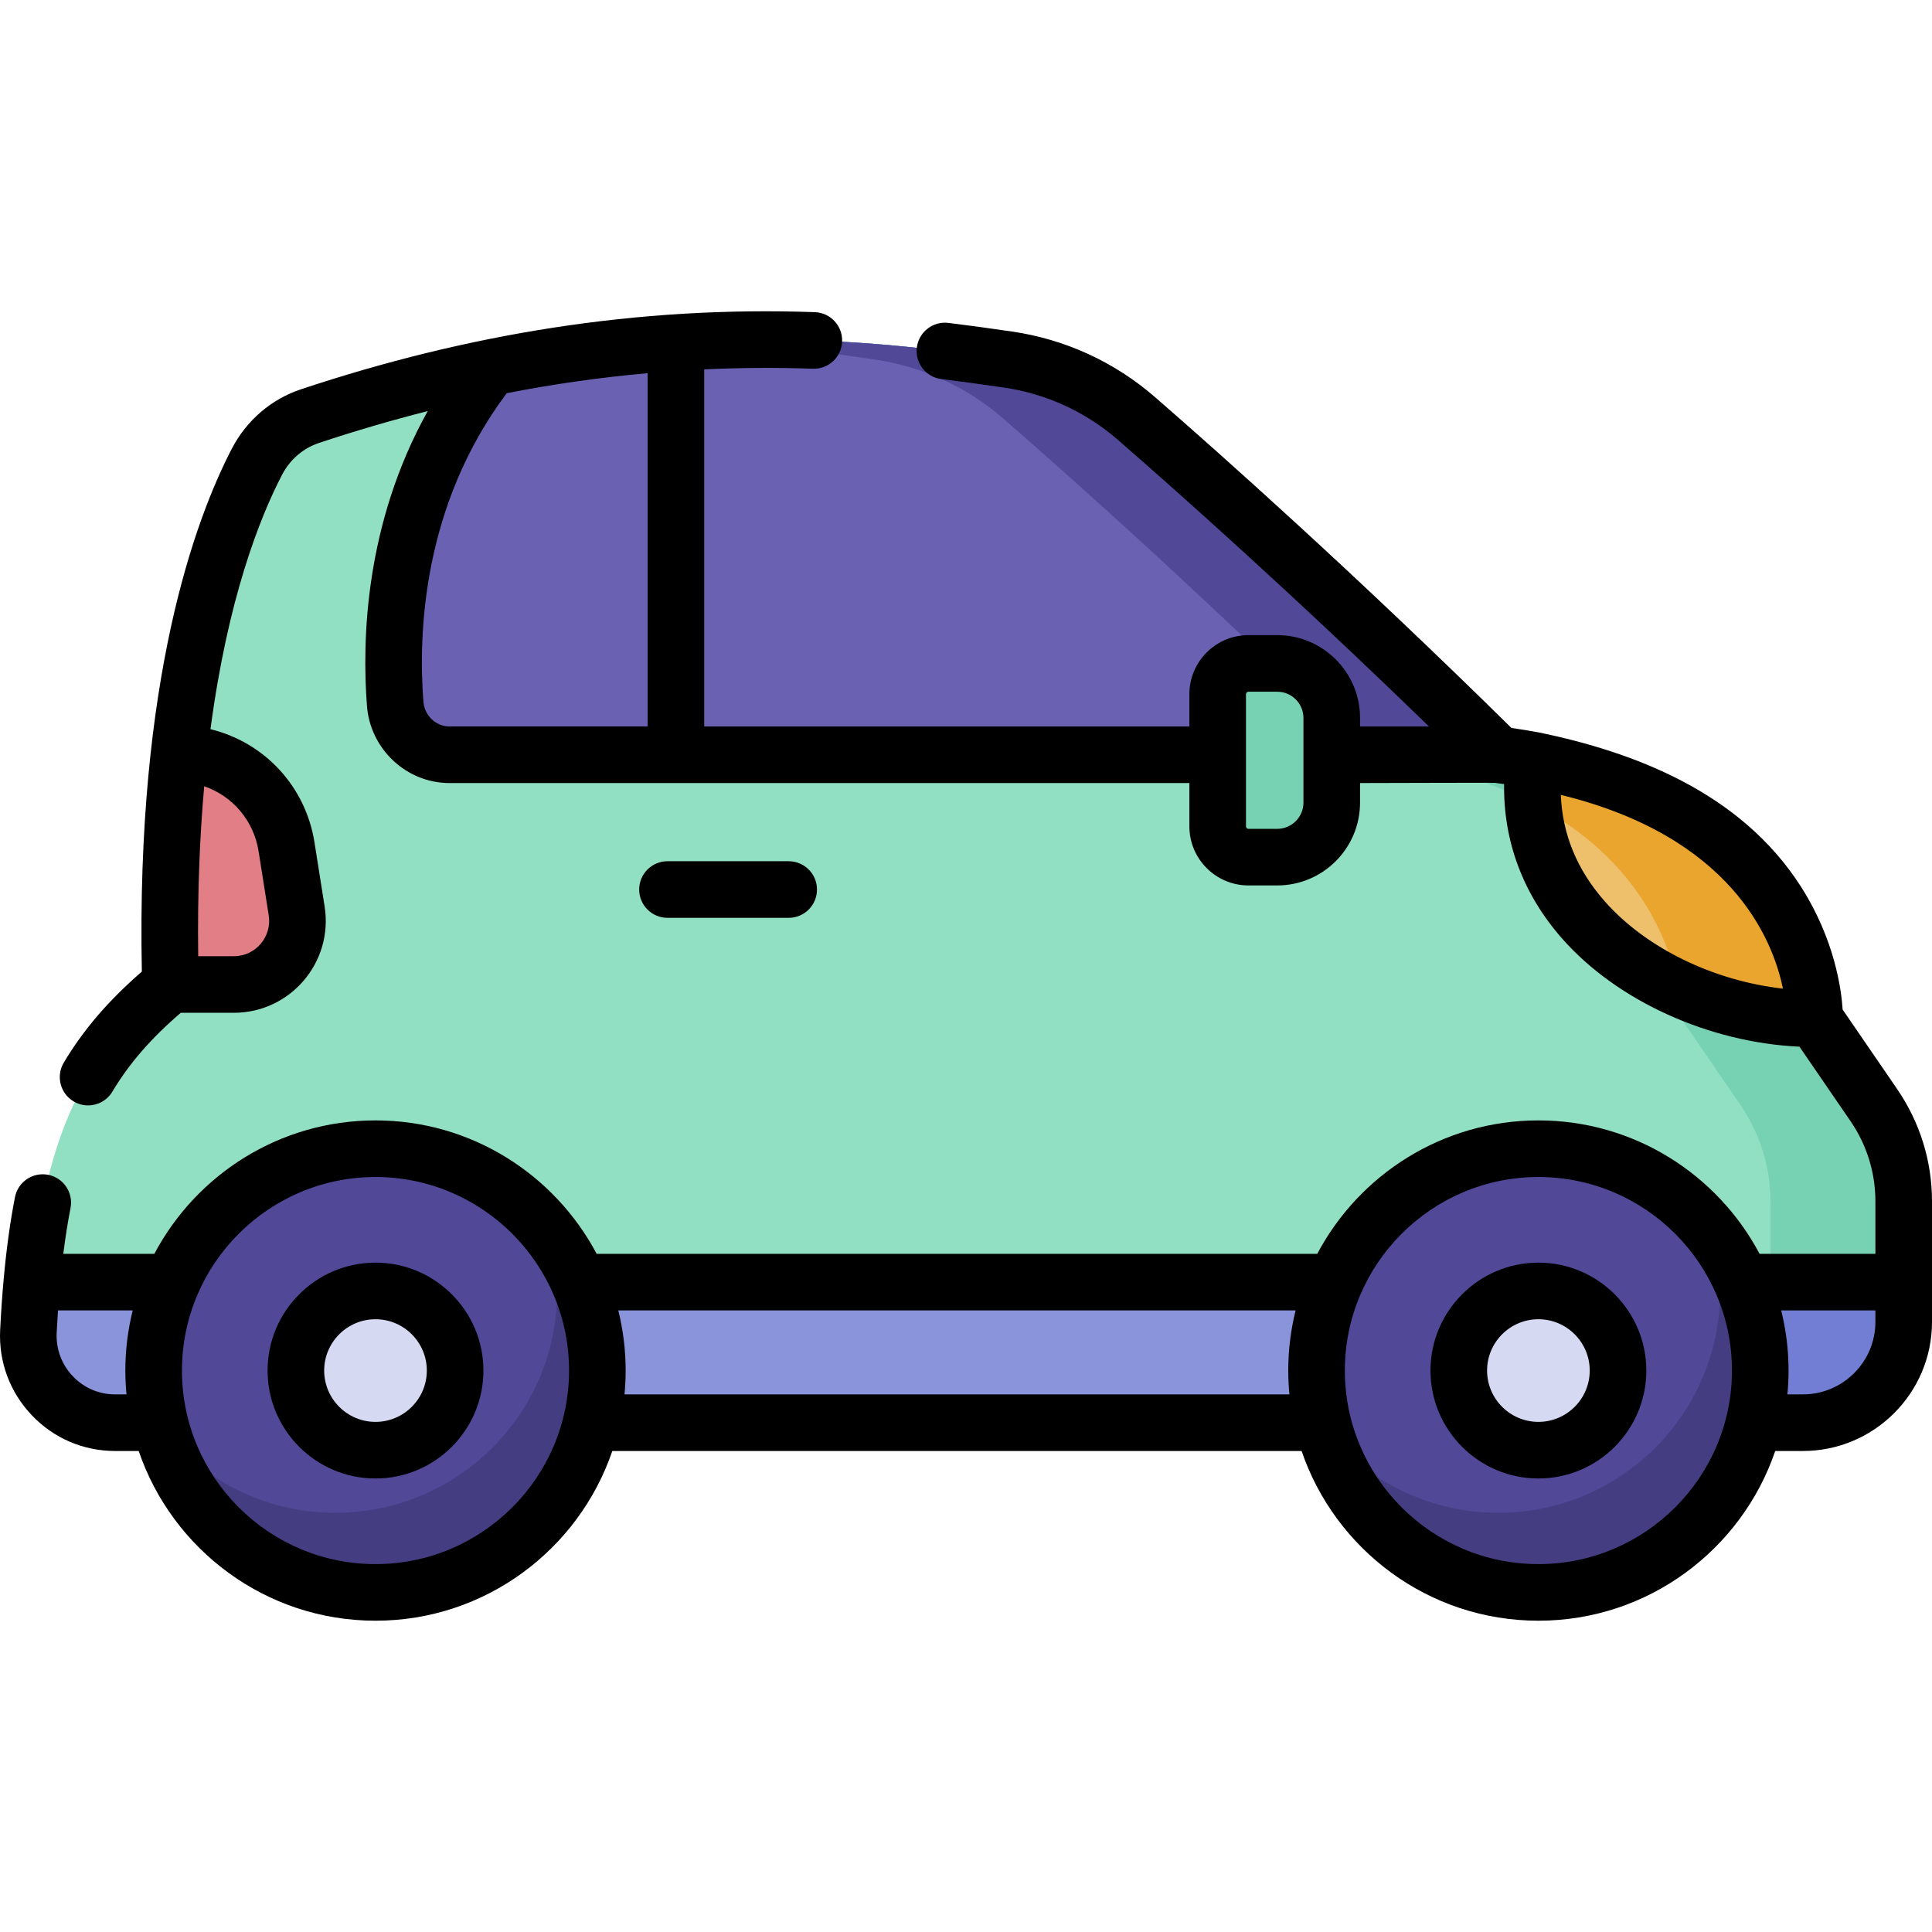 <svg id="Capa_1" enable-background="new 0 0 512 512" height="512" viewBox="0 0 512 512" width="512" xmlns="http://www.w3.org/2000/svg"><g><path d="m30.521 377.028h447.272c14.75 0 26.708-11.957 26.708-26.708v-31.937c0-9.096-2.752-17.979-7.895-25.481l-15.707-22.915s1.491-59.156-83.828-69.973c-41.589-41.087-77.132-72.796-95.892-89.108-9.632-8.376-21.461-13.793-34.093-15.632-38.002-5.533-100.307-13.125-184.897 14.987-6.112 2.031-11.147 6.418-14.113 12.135-8.859 17.077-25.013 59.419-22.903 138.505-24.041 19.777-35.174 41.729-37.644 91.915-.648 13.164 9.812 24.212 22.992 24.212z" fill="#92e0c4"/><path d="m504.5 318.383c0-9.096-2.752-17.978-7.895-25.481l-15.707-22.915s1.491-59.156-83.828-69.973c-41.589-41.087-77.132-72.796-95.892-89.108-9.632-8.376-21.461-13.793-34.093-15.632-20.397-2.97-47.807-6.525-81.896-4.842 18.223.889 33.781 2.979 46.573 4.842 12.632 1.839 24.46 7.256 34.093 15.632 18.76 16.313 54.303 48.021 95.892 89.108 85.319 10.818 83.828 69.973 83.828 69.973l15.707 22.915c5.142 7.502 7.895 16.385 7.895 25.481v31.937c0 14.75-11.957 26.708-26.708 26.708h35.323c14.75 0 26.708-11.957 26.708-26.708z" fill="#77d1b3"/><path d="m406.551 201.484c-5.497 43.373 38.795 68.503 74.348 68.503-.001 0 1.362-54.67-74.348-68.503z" fill="#eec06b"/><path d="m480.899 269.883c0-.018 0-.225 0-.252-.014-1.715-.231-3.853-.488-5.6l-.003-.021c-2.141-14.565-13.539-51.505-73.857-62.526-.504 3.98-.586 7.804-.297 11.471 28.4 14.796 36.297 37.118 38.486 48.97 11.589 5.288 24.355 8.062 36.159 8.062-.001 0 0-.041 0-.104z" fill="#e9a52d"/><path d="m119.316 200.014h277.754c-41.589-41.087-77.132-72.796-95.892-89.108-9.632-8.376-21.461-13.793-34.093-15.632-30.366-4.421-76.267-10.137-136.64 2.08-25.926 32.303-27.258 69.662-25.716 89.186.601 7.611 6.952 13.474 14.587 13.474z" fill="#6a61b2"/><path d="m393.189 196.189c-2.575-2.531-17.628-17.143-22.432-21.73-22.818-21.788-42.676-39.806-57.328-52.794-12.057-10.689-13.756-12.104-15.964-13.761-1.27-.953-2.572-1.859-3.902-2.716-1.996-1.286-4.056-2.462-6.173-3.525-6.379-3.203-13.232-5.36-20.306-6.39-27.263-3.97-50.126-6.075-78.016-4.999-.741.028-3.233.14-3.733.165 18.159.893 33.669 2.977 46.427 4.834 12.632 1.839 24.46 7.256 34.093 15.632 18.76 16.313 54.303 48.021 95.892 89.108h35.323c-1.299-1.283-2.593-2.558-3.881-3.824z" fill="#514898"/><path d="m8.425 339.784c-.372 4.125-.671 8.458-.896 13.033-.648 13.164 9.812 24.212 22.992 24.212h447.272c14.75 0 26.708-11.957 26.708-26.708v-10.537z" fill="#8a94db"/><path d="m469.178 350.32c0 14.75-11.957 26.708-26.708 26.708h35.323c5.07 0 9.811-1.413 13.849-3.867 3.577-2.173 6.704-5.227 8.992-8.992 1.789-2.944 3.019-6.252 3.559-9.782.203-1.326.308-2.684.308-4.067v-10.537h-35.323z" fill="#717ed4"/><ellipse cx="99.511" cy="363.213" fill="#514898" rx="58.793" ry="58.793" transform="matrix(.783 -.622 .622 .783 -204.417 140.83)"/><path d="m145.656 326.804c1.313 4.882 2.026 10.011 2.026 15.308 0 32.47-26.323 58.793-58.794 58.793-18.716 0-35.377-8.756-46.144-22.384 6.738 25.045 29.594 43.485 56.767 43.485 32.471 0 58.794-26.323 58.794-58.793-.001-13.754-4.736-26.394-12.649-36.409z" fill="#453d81"/><ellipse cx="99.511" cy="363.213" fill="#d5d9f2" rx="21.101" ry="21.101" transform="matrix(.788 -.615 .615 .788 -202.45 138.166)"/><ellipse cx="407.693" cy="363.213" fill="#514898" rx="58.793" ry="58.793" transform="matrix(.778 -.628 .628 .778 -137.668 336.408)"/><path d="m453.838 326.804c1.313 4.882 2.026 10.011 2.026 15.308 0 32.47-26.323 58.793-58.794 58.793-18.716 0-35.377-8.756-46.144-22.384 6.738 25.045 29.594 43.485 56.767 43.485 32.471 0 58.794-26.323 58.794-58.793-.001-13.754-4.736-26.394-12.649-36.409z" fill="#453d81"/><ellipse cx="407.693" cy="363.213" fill="#d5d9f2" rx="21.101" ry="21.101" transform="matrix(.788 -.615 .615 .788 -137.179 327.825)"/><path d="m45.173 260.902h16.794c10.363 0 18.273-9.259 16.655-19.495l-2.687-17c-2.123-13.43-13.209-23.634-26.768-24.64l-1.675-.124c-1.944 17.36-2.948 37.662-2.319 61.259z" fill="#e27f86"/><path d="m338.484 227.153h-7.637c-4.5 0-8.148-3.648-8.148-8.148v-35.042c0-4.5 3.648-8.148 8.148-8.148h7.637c7.976 0 14.441 6.465 14.441 14.441v22.455c0 7.976-6.465 14.442-14.441 14.442z" fill="#77d1b3"/><g><path d="m502.795 288.657-14.476-21.11c-.35-5.457-2.139-18.601-11.016-32.521-16.218-25.433-44.901-35.76-69.035-40.841-.046-.01-.094-.017-.141-.027-2.581-.481-5.114-.891-7.576-1.239-41.513-40.916-76.911-72.42-94.449-87.667-10.732-9.339-23.852-15.354-37.927-17.393-6.488-.95-11.685-1.655-16.85-2.284-4.116-.506-7.852 2.426-8.352 6.538-.501 4.112 2.426 7.851 6.538 8.352 5.041.614 10.126 1.304 16.502 2.238 11.23 1.627 21.687 6.421 30.245 13.868 15.789 13.727 46.162 40.731 82.433 75.95h-18.267v-2.262c0-12.098-9.843-21.941-21.941-21.941h-7.638c-8.628 0-15.647 7.02-15.647 15.647v8.556h-128.575v-94.636c9.576-.44 19.162-.511 28.787-.169 4.142.147 7.615-3.088 7.762-7.228.148-4.139-3.088-7.615-7.228-7.762-47.061-1.682-92.14 5.8-136.121 20.417-7.954 2.644-14.491 8.254-18.405 15.799-9.632 18.566-25.383 61.071-23.828 138.545-8.876 7.689-15.498 15.419-20.684 24.112-2.122 3.557-.959 8.161 2.599 10.283 1.204.718 2.528 1.061 3.835 1.06 2.554 0 5.044-1.306 6.448-3.659 4.435-7.434 10.232-14.119 18.119-20.882h14.059c14.978 0 26.398-13.392 24.063-28.166l-2.688-16.999c-2.356-14.9-13.322-26.531-27.563-29.992 4.592-34.601 13.017-55.949 18.954-67.393 2.106-4.059 5.594-7.068 9.821-8.473 9.672-3.214 19.261-6.01 28.8-8.438-16.675 29.896-17.451 60.835-16.101 78.178.887 11.439 10.488 20.4 21.857 20.4h196.09v11.486c0 8.628 7.02 15.647 15.647 15.647h7.638c12.098 0 21.941-9.843 21.941-21.941v-5.193s35.355-.104 35.702-.06c.84.106 1.658.224 2.48.34-.22 15.146 5.023 29.188 15.396 40.958 14.566 16.529 38.888 27.512 62.876 28.629l13.542 19.748c4.305 6.289 6.58 13.635 6.58 21.245v13.9h-30.699c-11.134-21.008-33.222-35.359-58.608-35.359s-47.474 14.351-58.608 35.359h-190.968c-11.134-21.008-33.222-35.359-58.608-35.359s-47.474 14.351-58.608 35.359h-24.127c.539-4.307 1.173-8.349 1.915-12.139.796-4.065-1.854-8.005-5.919-8.802-4.064-.797-8.005 1.854-8.802 5.919-1.286 6.567-2.275 13.76-2.997 21.733-.002.021-.003.042-.005.063-.383 4.237-.695 8.683-.927 13.395-.417 8.455 2.563 16.484 8.394 22.609 5.813 6.107 13.657 9.471 22.087 9.471h6.234c8.898 26.125 33.659 44.978 62.757 44.978s53.86-18.853 62.758-44.978h182.668c8.898 26.125 33.659 44.978 62.757 44.978s53.86-18.853 62.758-44.978h7.34c18.863 0 34.21-15.347 34.21-34.21v-31.94c-.003-10.643-3.185-20.919-9.208-29.719zm-434.269-63.078 2.688 16.999c.889 5.623-3.418 10.824-9.247 10.824h-9.44c-.217-16.765.404-31.718 1.588-45.03 7.491 2.564 13.123 9.061 14.411 17.207zm43.681-39.622c-1.393-17.895-.283-51.935 22.083-81.755 12.487-2.446 24.912-4.199 37.333-5.305v93.622h-52.514c-3.585 0-6.617-2.882-6.902-6.562zm233.218 26.755c0 3.827-3.114 6.941-6.941 6.941h-7.638c-.357 0-.647-.291-.647-.647v-35.042c0-.357.291-.647.647-.647h7.638c3.827 0 6.941 3.114 6.941 6.941zm79.831 26.127c-7.327-8.314-11.211-17.769-11.625-28.187 44.947 10.978 56.111 37.923 58.869 51.348-18.357-2.066-36.258-10.694-47.244-23.161zm-394.737 130.69c-4.282 0-8.268-1.709-11.222-4.813-2.971-3.121-4.49-7.215-4.277-11.527.1-2.026.219-3.984.348-5.91h19.798c-1.265 5.107-1.949 10.442-1.949 15.935 0 2.131.111 4.236.308 6.315zm68.991 44.978c-28.283 0-51.293-23.01-51.293-51.293s23.01-51.293 51.293-51.293c28.284 0 51.294 23.01 51.294 51.293s-23.011 51.293-51.294 51.293zm65.985-44.978c.198-2.08.308-4.185.308-6.315 0-5.493-.683-10.827-1.949-15.935h179.493c-1.265 5.107-1.949 10.442-1.949 15.935 0 2.131.111 4.236.308 6.315zm242.197 44.978c-28.283 0-51.293-23.01-51.293-51.293s23.01-51.293 51.293-51.293c28.284 0 51.294 23.01 51.294 51.293s-23.01 51.293-51.294 51.293zm70.098-44.978h-4.112c.198-2.08.308-4.185.308-6.315 0-5.493-.683-10.827-1.949-15.935h24.963v3.04c0 10.592-8.618 19.21-19.21 19.21z"/><path d="m99.51 334.612c-15.77 0-28.601 12.831-28.601 28.601s12.831 28.601 28.601 28.601c15.771 0 28.602-12.831 28.602-28.601s-12.831-28.601-28.602-28.601zm0 42.202c-7.5 0-13.601-6.102-13.601-13.601s6.102-13.601 13.601-13.601c7.5 0 13.602 6.102 13.602 13.601s-6.102 13.601-13.602 13.601z"/><path d="m407.692 334.612c-15.77 0-28.601 12.831-28.601 28.601s12.831 28.601 28.601 28.601c15.771 0 28.602-12.831 28.602-28.601s-12.831-28.601-28.602-28.601zm0 42.202c-7.499 0-13.601-6.102-13.601-13.601s6.102-13.601 13.601-13.601c7.5 0 13.602 6.102 13.602 13.601s-6.102 13.601-13.602 13.601z"/><path d="m209.012 243.235c4.142 0 7.5-3.358 7.5-7.5s-3.358-7.5-7.5-7.5h-32.124c-4.142 0-7.5 3.358-7.5 7.5s3.358 7.5 7.5 7.5z"/></g></g></svg>